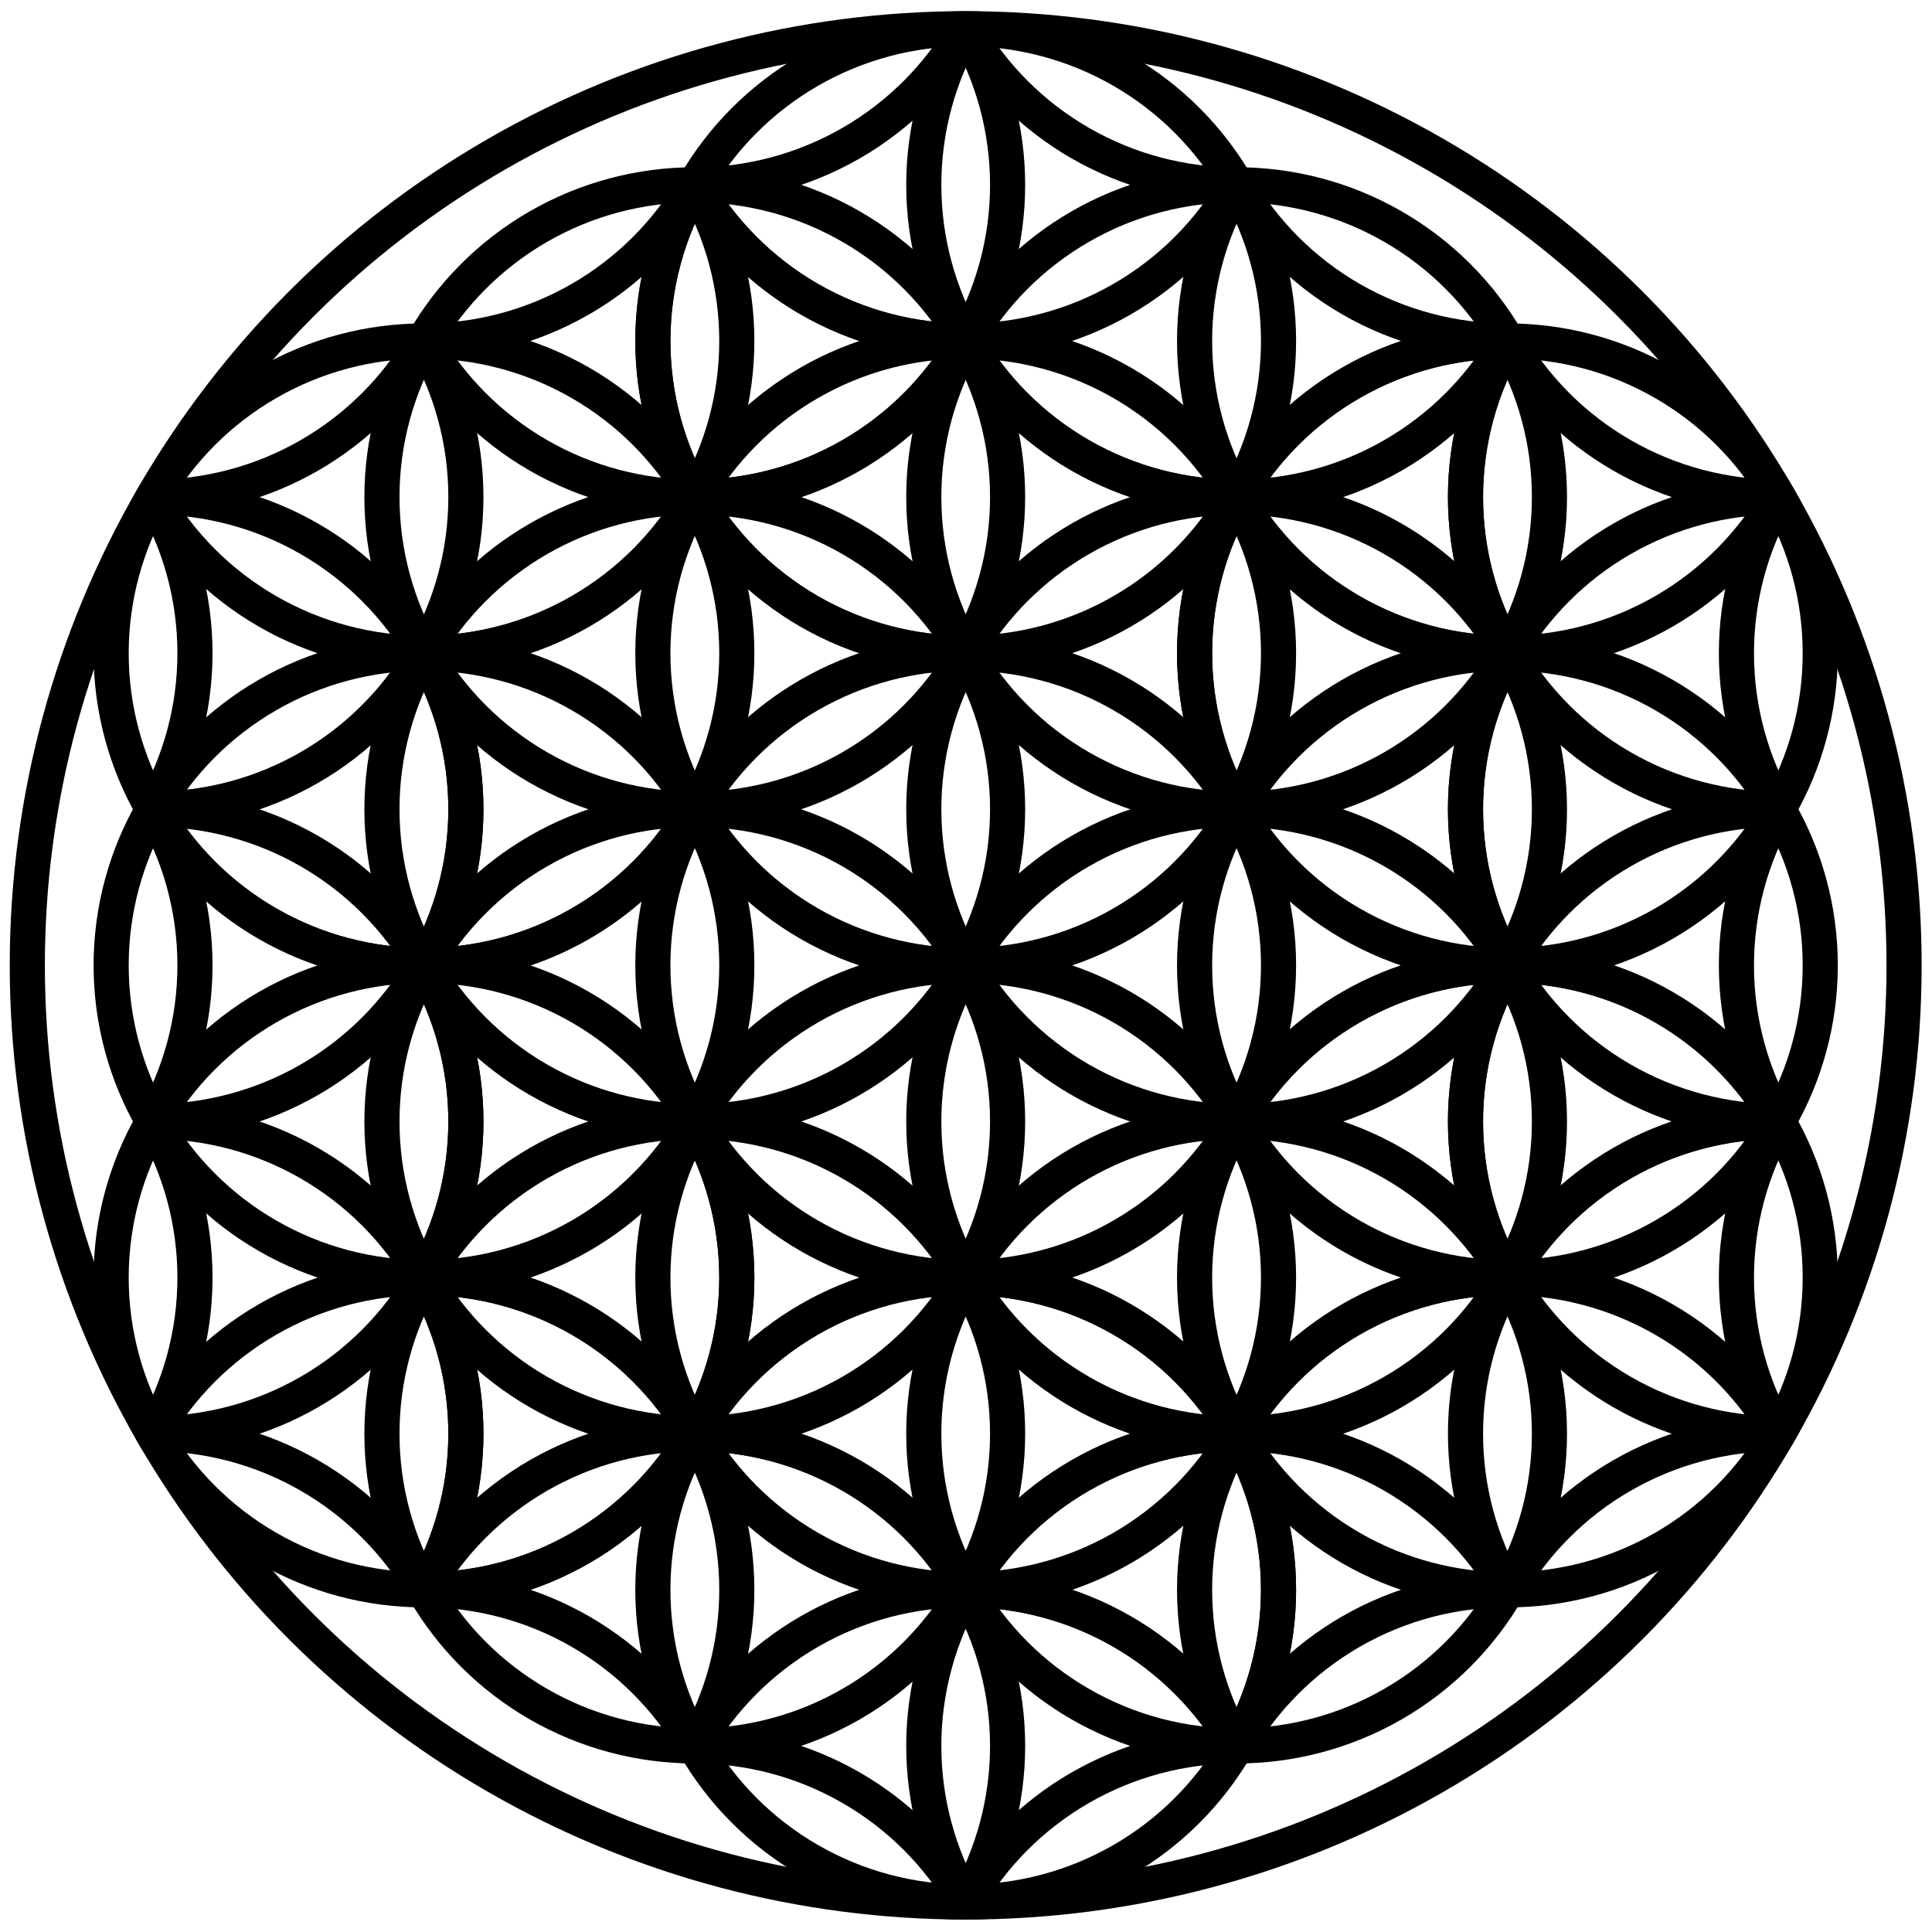 <?xml version="1.0" encoding="UTF-8" standalone="no"?><svg xmlns="http://www.w3.org/2000/svg" xmlns:xlink="http://www.w3.org/1999/xlink" xmlns:serif="http://www.serif.com/" width="100%" height="100%" viewBox="0 0 417 417" version="1.1" xml:space="preserve" style="fill-rule:evenodd;clip-rule:evenodd;stroke-linecap:round;stroke-linejoin:round;stroke-miterlimit:2;"><g transform="matrix(2.527,0,0,2.527,-953.986,-259.942)"><ellipse cx="460" cy="185.32" rx="80.15" ry="80" style="fill:none;stroke:black;stroke-width:3px;"/><ellipse cx="460" cy="185.32" rx="26.72" ry="26.67" style="fill:none;stroke:black;stroke-width:3px;"/><ellipse cx="460" cy="211.99" rx="26.72" ry="26.67" style="fill:none;stroke:black;stroke-width:3px;"/><ellipse cx="460" cy="238.66" rx="26.72" ry="26.67" style="fill:none;stroke:black;stroke-width:3px;"/><g><clipPath id="_clip1"><ellipse cx="460" cy="238.66" rx="26.72" ry="26.67"/></clipPath><g clip-path="url(#_clip1)"><ellipse cx="483.14" cy="251.99" rx="26.72" ry="26.67" style="fill:none;stroke:black;stroke-width:3px;"/><ellipse cx="436.86" cy="251.99" rx="26.72" ry="26.67" style="fill:none;stroke:black;stroke-width:3px;"/><ellipse cx="483.14" cy="278.66" rx="26.72" ry="26.67" style="fill:none;stroke:black;stroke-width:3px;"/><ellipse cx="436.86" cy="278.66" rx="26.72" ry="26.67" style="fill:none;stroke:black;stroke-width:3px;"/><ellipse cx="460" cy="265.32" rx="26.72" ry="26.67" style="fill:none;stroke:black;stroke-width:3px;"/></g></g><ellipse cx="483.14" cy="225.32" rx="26.72" ry="26.67" style="fill:none;stroke:black;stroke-width:3px;"/><g><clipPath id="_clip2"><ellipse cx="483.14" cy="225.32" rx="26.72" ry="26.67"/></clipPath><g clip-path="url(#_clip2)"><ellipse cx="506.27" cy="238.66" rx="26.72" ry="26.67" style="fill:none;stroke:black;stroke-width:3px;"/><ellipse cx="460" cy="238.66" rx="26.72" ry="26.67" style="fill:none;stroke:black;stroke-width:3px;"/><ellipse cx="506.27" cy="265.32" rx="26.72" ry="26.67" style="fill:none;stroke:black;stroke-width:3px;"/><ellipse cx="460" cy="265.32" rx="26.72" ry="26.67" style="fill:none;stroke:black;stroke-width:3px;"/><ellipse cx="483.14" cy="251.99" rx="26.72" ry="26.67" style="fill:none;stroke:black;stroke-width:3px;"/></g></g><ellipse cx="436.86" cy="198.66" rx="26.72" ry="26.67" style="fill:none;stroke:black;stroke-width:3px;"/><ellipse cx="413.73" cy="211.99" rx="26.72" ry="26.67" style="fill:none;stroke:black;stroke-width:3px;"/><g><clipPath id="_clip3"><ellipse cx="413.73" cy="211.99" rx="26.72" ry="26.67"/></clipPath><g clip-path="url(#_clip3)"><ellipse cx="413.73" cy="238.66" rx="26.72" ry="26.67" style="fill:none;stroke:black;stroke-width:3px;"/><ellipse cx="390.59" cy="198.66" rx="26.72" ry="26.67" style="fill:none;stroke:black;stroke-width:3px;"/><ellipse cx="390.59" cy="251.99" rx="26.72" ry="26.67" style="fill:none;stroke:black;stroke-width:3px;"/><ellipse cx="367.45" cy="211.99" rx="26.72" ry="26.67" style="fill:none;stroke:black;stroke-width:3px;"/><ellipse cx="390.59" cy="225.32" rx="26.72" ry="26.67" style="fill:none;stroke:black;stroke-width:3px;"/></g></g><ellipse cx="436.86" cy="225.32" rx="26.72" ry="26.67" style="fill:none;stroke:black;stroke-width:3px;"/><g><clipPath id="_clip4"><ellipse cx="436.86" cy="225.32" rx="26.72" ry="26.67"/></clipPath><g clip-path="url(#_clip4)"><ellipse cx="436.86" cy="251.99" rx="26.72" ry="26.67" style="fill:none;stroke:black;stroke-width:3px;"/><ellipse cx="413.73" cy="211.99" rx="26.72" ry="26.67" style="fill:none;stroke:black;stroke-width:3px;"/><ellipse cx="413.73" cy="265.32" rx="26.72" ry="26.67" style="fill:none;stroke:black;stroke-width:3px;"/><ellipse cx="390.59" cy="225.32" rx="26.72" ry="26.67" style="fill:none;stroke:black;stroke-width:3px;"/><ellipse cx="413.73" cy="238.66" rx="26.72" ry="26.67" style="fill:none;stroke:black;stroke-width:3px;"/></g></g><ellipse cx="436.86" cy="171.99" rx="26.72" ry="26.67" style="fill:none;stroke:black;stroke-width:3px;"/><ellipse cx="413.73" cy="158.66" rx="26.72" ry="26.67" style="fill:none;stroke:black;stroke-width:3px;"/><g><clipPath id="_clip5"><ellipse cx="413.73" cy="158.66" rx="26.72" ry="26.67"/></clipPath><g clip-path="url(#_clip5)"><ellipse cx="390.59" cy="171.99" rx="26.72" ry="26.67" style="fill:none;stroke:black;stroke-width:3px;"/><ellipse cx="413.73" cy="131.99" rx="26.72" ry="26.67" style="fill:none;stroke:black;stroke-width:3px;"/><ellipse cx="367.45" cy="158.66" rx="26.72" ry="26.67" style="fill:none;stroke:black;stroke-width:3px;"/><ellipse cx="390.59" cy="118.66" rx="26.72" ry="26.67" style="fill:none;stroke:black;stroke-width:3px;"/><ellipse cx="390.59" cy="145.32" rx="26.72" ry="26.67" style="fill:none;stroke:black;stroke-width:3px;"/></g></g><ellipse cx="413.73" cy="185.32" rx="26.72" ry="26.67" style="fill:none;stroke:black;stroke-width:3px;"/><g><clipPath id="_clip6"><ellipse cx="413.73" cy="185.32" rx="26.72" ry="26.67"/></clipPath><g clip-path="url(#_clip6)"><ellipse cx="390.59" cy="198.66" rx="26.72" ry="26.67" style="fill:none;stroke:black;stroke-width:3px;"/><ellipse cx="413.73" cy="158.66" rx="26.72" ry="26.67" style="fill:none;stroke:black;stroke-width:3px;"/><ellipse cx="367.45" cy="185.32" rx="26.72" ry="26.67" style="fill:none;stroke:black;stroke-width:3px;"/><ellipse cx="390.59" cy="145.32" rx="26.72" ry="26.67" style="fill:none;stroke:black;stroke-width:3px;"/><ellipse cx="390.59" cy="171.99" rx="26.72" ry="26.67" style="fill:none;stroke:black;stroke-width:3px;"/></g></g><ellipse cx="460" cy="158.66" rx="26.72" ry="26.67" style="fill:none;stroke:black;stroke-width:3px;"/><ellipse cx="460" cy="131.99" rx="26.72" ry="26.67" style="fill:none;stroke:black;stroke-width:3px;"/><g><clipPath id="_clip7"><ellipse cx="460" cy="131.99" rx="26.72" ry="26.67"/></clipPath><g clip-path="url(#_clip7)"><ellipse cx="436.86" cy="118.66" rx="26.72" ry="26.67" style="fill:none;stroke:black;stroke-width:3px;"/><ellipse cx="483.14" cy="118.66" rx="26.72" ry="26.67" style="fill:none;stroke:black;stroke-width:3px;"/><ellipse cx="436.86" cy="91.99" rx="26.72" ry="26.67" style="fill:none;stroke:black;stroke-width:3px;"/><ellipse cx="483.14" cy="91.99" rx="26.72" ry="26.67" style="fill:none;stroke:black;stroke-width:3px;"/><ellipse cx="460" cy="105.32" rx="26.72" ry="26.67" style="fill:none;stroke:black;stroke-width:3px;"/></g></g><ellipse cx="436.86" cy="145.32" rx="26.72" ry="26.67" style="fill:none;stroke:black;stroke-width:3px;"/><g><clipPath id="_clip8"><ellipse cx="436.86" cy="145.32" rx="26.72" ry="26.67"/></clipPath><g clip-path="url(#_clip8)"><ellipse cx="413.73" cy="131.99" rx="26.72" ry="26.67" style="fill:none;stroke:black;stroke-width:3px;"/><ellipse cx="460" cy="131.99" rx="26.72" ry="26.67" style="fill:none;stroke:black;stroke-width:3px;"/><ellipse cx="413.73" cy="105.32" rx="26.72" ry="26.67" style="fill:none;stroke:black;stroke-width:3px;"/><ellipse cx="460" cy="105.32" rx="26.72" ry="26.67" style="fill:none;stroke:black;stroke-width:3px;"/><ellipse cx="436.86" cy="118.66" rx="26.72" ry="26.67" style="fill:none;stroke:black;stroke-width:3px;"/></g></g><ellipse cx="483.14" cy="171.99" rx="26.72" ry="26.67" style="fill:none;stroke:black;stroke-width:3px;"/><ellipse cx="506.27" cy="158.66" rx="26.72" ry="26.67" style="fill:none;stroke:black;stroke-width:3px;"/><g><clipPath id="_clip9"><ellipse cx="506.27" cy="158.66" rx="26.72" ry="26.67"/></clipPath><g clip-path="url(#_clip9)"><ellipse cx="506.27" cy="131.99" rx="26.72" ry="26.67" style="fill:none;stroke:black;stroke-width:3px;"/><ellipse cx="529.41" cy="171.99" rx="26.72" ry="26.67" style="fill:none;stroke:black;stroke-width:3px;"/><ellipse cx="529.41" cy="118.66" rx="26.72" ry="26.67" style="fill:none;stroke:black;stroke-width:3px;"/><ellipse cx="552.55" cy="158.66" rx="26.72" ry="26.67" style="fill:none;stroke:black;stroke-width:3px;"/><ellipse cx="529.41" cy="145.32" rx="26.72" ry="26.67" style="fill:none;stroke:black;stroke-width:3px;"/></g></g><ellipse cx="483.14" cy="145.32" rx="26.72" ry="26.67" style="fill:none;stroke:black;stroke-width:3px;"/><g><clipPath id="_clip10"><ellipse cx="483.14" cy="145.32" rx="26.72" ry="26.67"/></clipPath><g clip-path="url(#_clip10)"><ellipse cx="483.14" cy="118.66" rx="26.72" ry="26.67" style="fill:none;stroke:black;stroke-width:3px;"/><ellipse cx="506.27" cy="158.66" rx="26.72" ry="26.67" style="fill:none;stroke:black;stroke-width:3px;"/><ellipse cx="506.27" cy="105.32" rx="26.72" ry="26.67" style="fill:none;stroke:black;stroke-width:3px;"/><ellipse cx="529.41" cy="145.32" rx="26.72" ry="26.67" style="fill:none;stroke:black;stroke-width:3px;"/><ellipse cx="506.27" cy="131.99" rx="26.72" ry="26.67" style="fill:none;stroke:black;stroke-width:3px;"/></g></g><ellipse cx="483.14" cy="198.66" rx="26.72" ry="26.67" style="fill:none;stroke:black;stroke-width:3px;"/><ellipse cx="506.27" cy="211.99" rx="26.72" ry="26.67" style="fill:none;stroke:black;stroke-width:3px;"/><g><clipPath id="_clip11"><ellipse cx="506.27" cy="211.99" rx="26.72" ry="26.67"/></clipPath><g clip-path="url(#_clip11)"><ellipse cx="529.41" cy="198.66" rx="26.72" ry="26.67" style="fill:none;stroke:black;stroke-width:3px;"/><ellipse cx="506.27" cy="238.66" rx="26.72" ry="26.67" style="fill:none;stroke:black;stroke-width:3px;"/><ellipse cx="552.55" cy="211.99" rx="26.72" ry="26.67" style="fill:none;stroke:black;stroke-width:3px;"/><ellipse cx="529.41" cy="251.99" rx="26.72" ry="26.67" style="fill:none;stroke:black;stroke-width:3px;"/><ellipse cx="529.41" cy="225.32" rx="26.72" ry="26.67" style="fill:none;stroke:black;stroke-width:3px;"/></g></g><ellipse cx="506.27" cy="185.32" rx="26.72" ry="26.67" style="fill:none;stroke:black;stroke-width:3px;"/><g><clipPath id="_clip12"><ellipse cx="506.27" cy="185.32" rx="26.72" ry="26.67"/></clipPath><g clip-path="url(#_clip12)"><ellipse cx="529.41" cy="171.99" rx="26.72" ry="26.67" style="fill:none;stroke:black;stroke-width:3px;"/><ellipse cx="506.27" cy="211.99" rx="26.72" ry="26.67" style="fill:none;stroke:black;stroke-width:3px;"/><ellipse cx="552.55" cy="185.32" rx="26.72" ry="26.67" style="fill:none;stroke:black;stroke-width:3px;"/><ellipse cx="529.41" cy="225.32" rx="26.72" ry="26.67" style="fill:none;stroke:black;stroke-width:3px;"/><ellipse cx="529.41" cy="198.66" rx="26.72" ry="26.67" style="fill:none;stroke:black;stroke-width:3px;"/></g></g></g></svg>